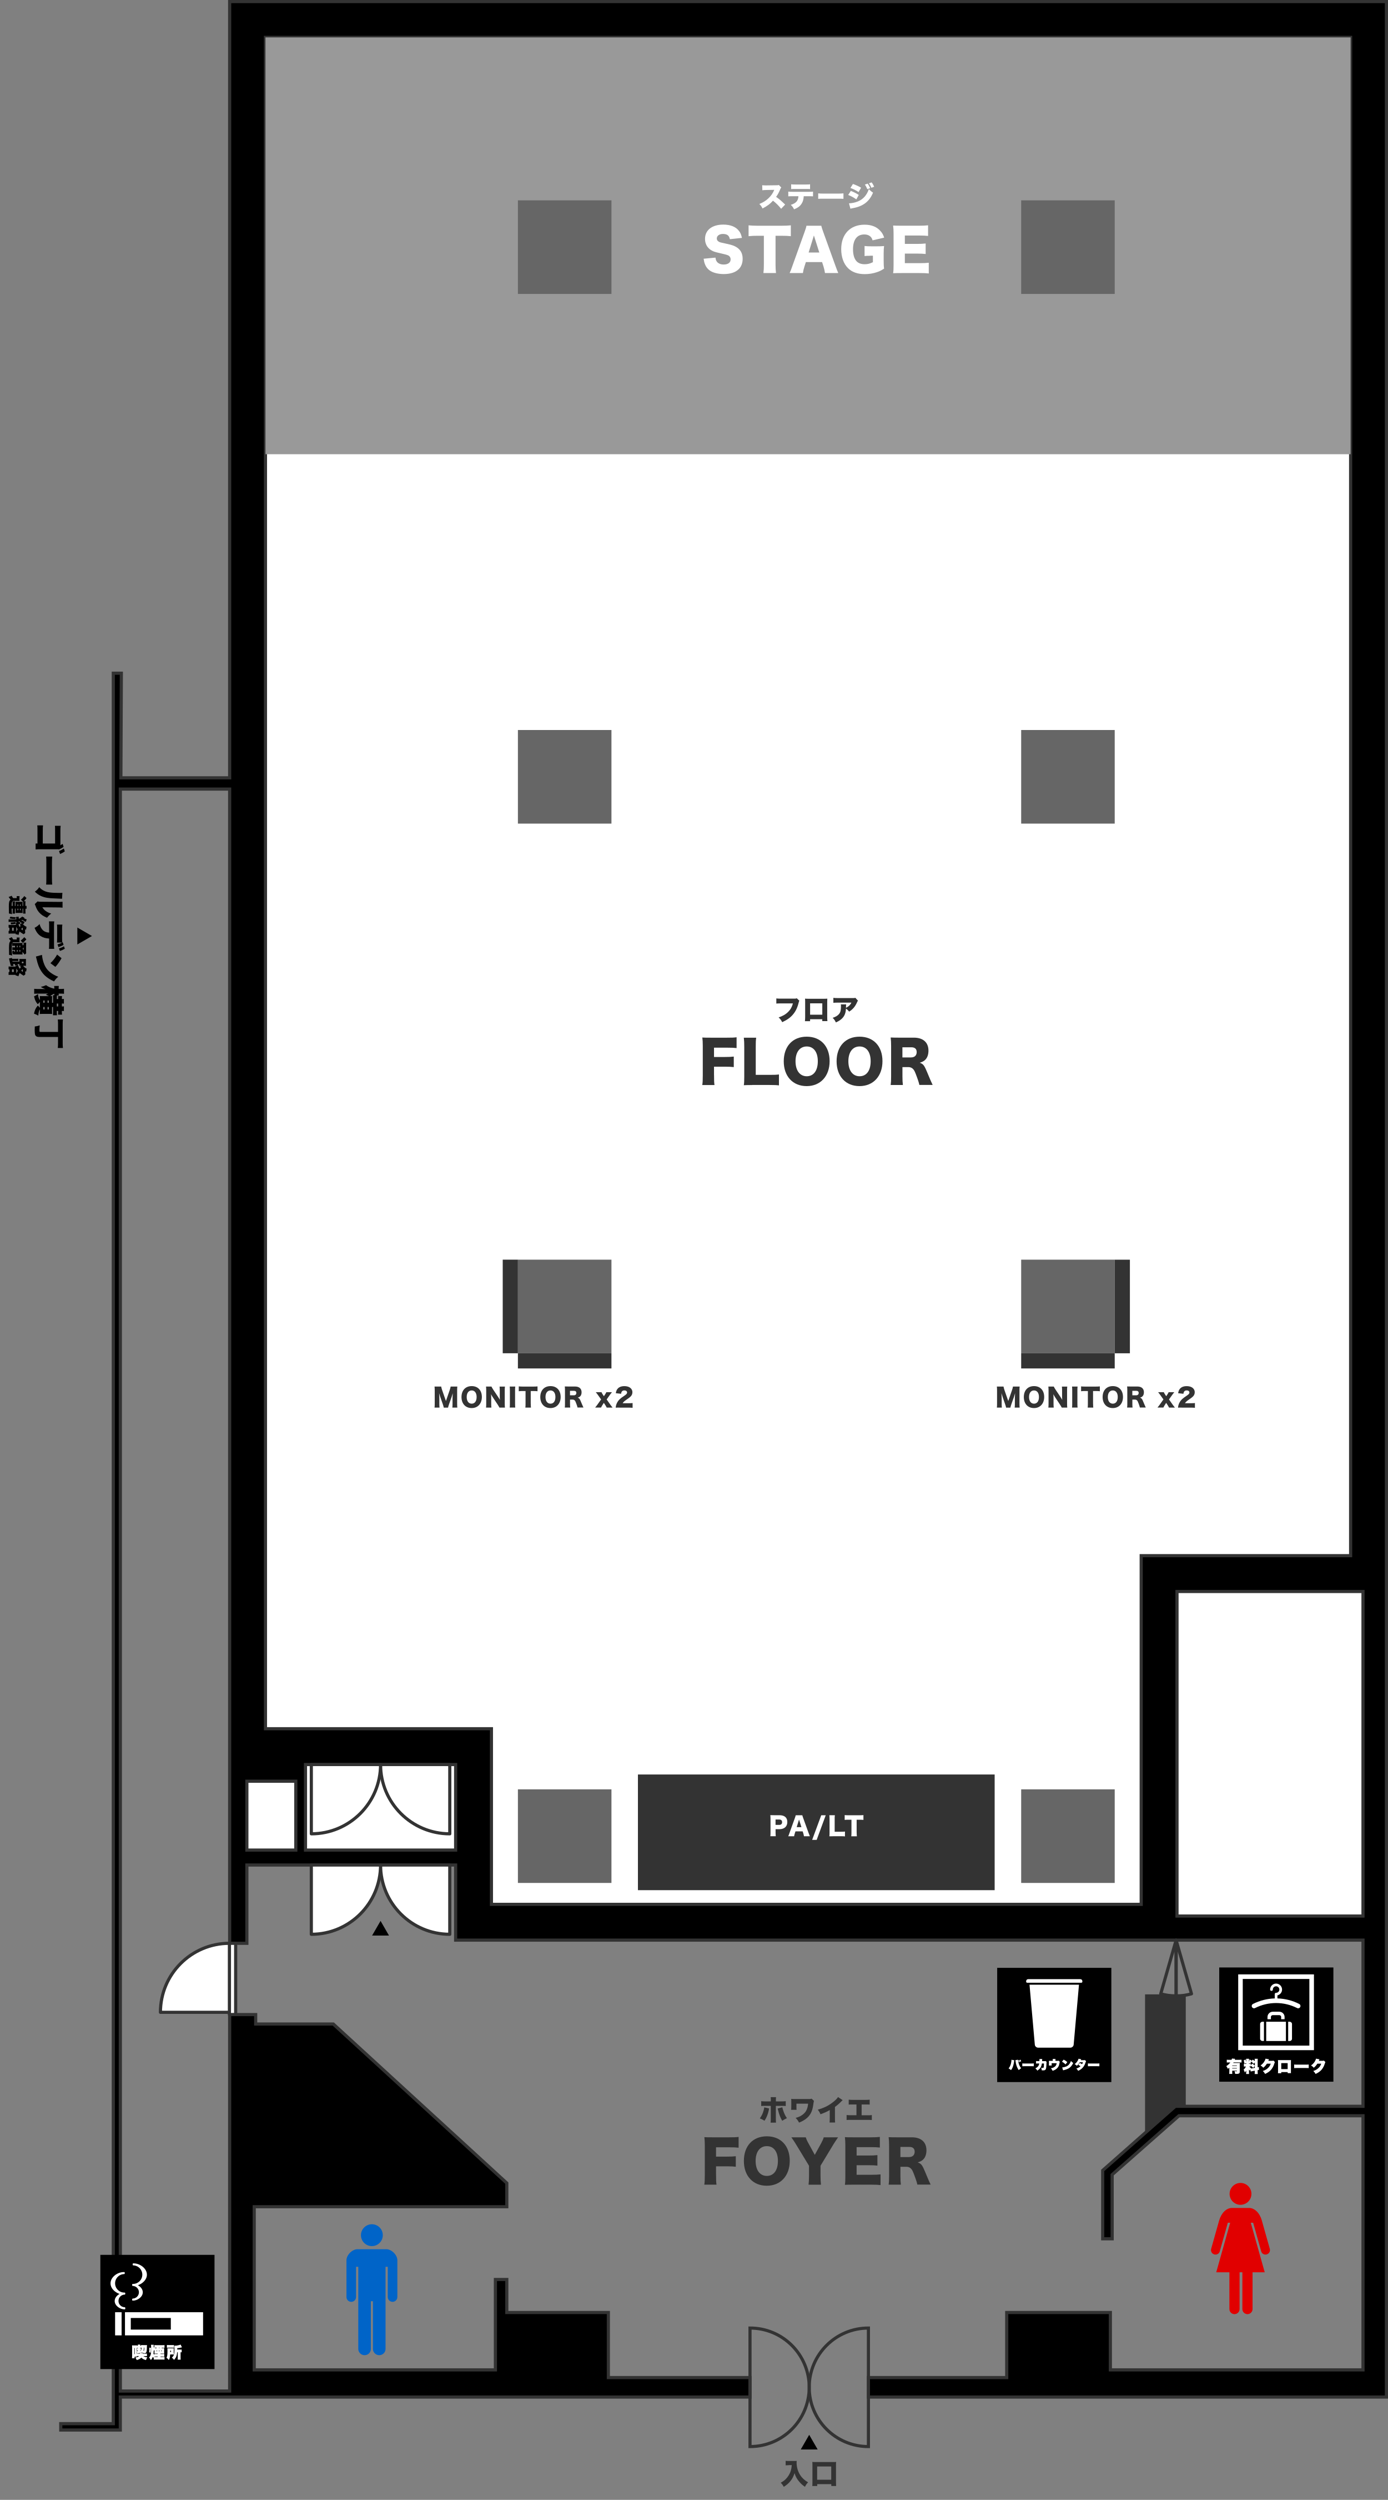 <?xml version="1.0" encoding="UTF-8"?>
<svg xmlns="http://www.w3.org/2000/svg" id="_レイヤー_2" viewBox="0 0 439.68 791.38">
  <rect x="0" y="0" width="439.68" height="791.38" fill="#808080" stroke="none"/>
  <defs>
    <style>
      .cls-1, .cls-2, .cls-3, .cls-4, .cls-5, .cls-6 {
        stroke: #333;
      }

      .cls-1, .cls-3, .cls-5, .cls-6 {
        stroke-miterlimit: 10;
      }

      .cls-1, .cls-4, .cls-7 {
        fill: #fff;
      }

      .cls-2, .cls-3 {
        fill: none;
      }

      .cls-2, .cls-4 {
        stroke-linejoin: round;
      }

      .cls-3 {
        stroke-width: .99px;
      }

      .cls-8 {
        fill: #666;
      }

      .cls-9 {
        fill: #0064c8;
      }

      .cls-6, .cls-10 {
        fill: #333;
      }

      .cls-11 {
        fill: #e10000;
      }

      .cls-12 {
        fill: #999;
      }
    </style>
  </defs>
  <g id="_外構">
    <g>
      <polygon class="cls-6" points="363.22 674.81 363.22 631.86 375.12 631.86 375.12 666.79 372.31 666.79 363.22 674.81"/>
      <polygon class="cls-5" points="431.76 669.79 373.45 669.79 352.3 688.44 352.3 708.73 349.3 708.73 349.3 687.09 349.3 687.09 372.31 666.79 431.76 666.79 431.76 614.19 144.33 614.19 144.33 590.41 78.2 590.41 78.2 615.19 72.75 615.19 72.75 249.8 38.12 249.8 38.12 756.93 72.75 756.93 72.75 637.75 80.99 637.75 80.99 640.74 105.57 640.74 160.54 691.1 160.54 698.58 80.53 698.58 80.53 750.23 156.93 750.23 156.93 721.62 160.54 721.62 160.54 732.07 192.71 732.07 192.71 752.67 237.58 752.67 237.58 758.83 38.11 758.83 38.11 769.27 19.25 769.27 19.25 767.26 35.89 767.26 35.89 213.12 38.44 213.12 38.29 246.24 72.75 246.24 72.75 .5 439.18 .5 439.18 758.83 275.09 758.83 275.09 752.67 318.9 752.67 318.9 732.07 351.73 732.07 351.73 750.23 431.76 750.23 431.76 669.79"/>
    </g>
    <rect class="cls-1" x="372.84" y="503.82" width="58.92" height="102.74"/>
    <rect class="cls-1" x="96.77" y="558.6" width="47.56" height="27.08"/>
    <rect class="cls-1" x="78.2" y="563.88" width="15.5" height="21.8"/>
    <polygon class="cls-1" points="155.67 602.86 155.67 547.26 84.09 547.26 84.09 11.84 427.84 11.84 427.84 492.48 361.5 492.48 361.5 602.86 155.67 602.86"/>
    <rect class="cls-12" x="84.09" y="11.84" width="343.75" height="131.95"/>
  </g>
  <g id="_ドア">
    <g>
      <path class="cls-3" d="M237.58,774.51c10.36,0,18.76-8.4,18.76-18.76s-8.4-18.76-18.76-18.76v37.51Z"/>
      <path class="cls-3" d="M275.09,736.99c-10.36,0-18.76,8.4-18.76,18.76s8.4,18.76,18.76,18.76v-37.51Z"/>
    </g>
    <g>
      <path class="cls-4" d="M120.55,590.41c0,12.11,9.82,21.93,21.93,21.93v-21.93h-21.93Z"/>
      <path class="cls-4" d="M120.55,590.41c0,12.11-9.82,21.93-21.93,21.93v-21.93h21.93Z"/>
    </g>
    <g>
      <path class="cls-4" d="M120.55,558.6c0,12.11,9.82,21.93,21.93,21.93v-21.93h-21.93Z"/>
      <path class="cls-4" d="M120.55,558.6c0,12.11-9.82,21.93-21.93,21.93v-21.93h21.93Z"/>
    </g>
    <g>
      <rect class="cls-4" x="72.67" y="615.19" width="1.98" height="22.55"/>
      <path class="cls-4" d="M72.67,615.19c-12.07,0-21.85,9.78-21.85,21.85h21.85s0-21.85,0-21.85Z"/>
    </g>
    <g>
      <path class="cls-2" d="M372.56,631.86v-17.66l-4.87,16.98c1.55.44,3.18.68,4.87.68"/>
      <path class="cls-2" d="M372.56,631.86v-17.66s4.87,16.98,4.87,16.98c-1.55.44-3.18.68-4.87.68"/>
    </g>
  </g>
  <g id="_柱">
    <rect class="cls-8" x="164.06" y="566.45" width="29.63" height="29.63"/>
    <rect class="cls-8" x="323.48" y="566.45" width="29.63" height="29.63"/>
    <rect class="cls-8" x="164.06" y="398.77" width="29.63" height="29.63"/>
    <rect class="cls-8" x="323.48" y="398.77" width="29.63" height="29.63"/>
    <rect class="cls-8" x="164.06" y="231.1" width="29.63" height="29.63"/>
    <rect class="cls-8" x="323.48" y="231.1" width="29.63" height="29.63"/>
    <rect class="cls-8" x="164.06" y="63.42" width="29.63" height="29.63"/>
    <rect class="cls-8" x="323.48" y="63.42" width="29.63" height="29.63"/>
  </g>
  <g id="_機材">
    <rect class="cls-10" x="202.08" y="561.75" width="113" height="36.62"/>
    <rect class="cls-10" x="323.48" y="428.4" width="29.63" height="4.81"/>
    <rect class="cls-10" x="340.7" y="411.18" width="29.63" height="4.81" transform="translate(769.1 58.08) rotate(90)"/>
    <rect class="cls-10" x="164.06" y="428.4" width="29.63" height="4.81"/>
    <rect class="cls-10" x="146.84" y="411.18" width="29.63" height="4.81" transform="translate(575.24 251.93) rotate(90)"/>
  </g>
  <g id="_キャプション等">
    <g>
      <path d="M18.58,268.85h-5.65c-.88,0-1.08,0-1.65.06v-1.88h.59v-4.03c0-.99-.01-1.32-.06-1.71h1.82c-.06.44-.08.71-.08,1.74v4h3.9v-3.88c0-1.05,0-1.36-.05-1.72h1.82c-.07.42-.09.76-.09,1.75v4.41c.27-.15.44-.26.71-.45l.3.96c-.47.34-.95.61-1.53.83l-.03-.08ZM20.52,269.52c-.44.33-.86.56-1.49.83l-.33-.92c.66-.28,1.1-.52,1.53-.82l.29.91Z"/>
      <path d="M16.55,271.16c-.07.47-.09,1.01-.09,2.05v4.78c0,1,.02,1.38.09,2.05h-1.93c.05-.48.06-.92.06-2.06v-4.76c0-1.12,0-1.45-.06-2.06h1.93Z"/>
      <path d="M19.81,287.35c-.41-.06-.57-.07-1.16-.08l-5.24-.05c.34.54.63.86,1.1,1.2.51.36,1.03.6,1.71.78-.62.5-.88.76-1.32,1.33-1.12-.45-1.89-.97-2.54-1.73-.51-.6-.77-1.09-1.14-2.1-.1-.28-.13-.36-.21-.49l.9-.86c.26.09.43.11.84.11l5.92.05h.36c.32,0,.54-.01.78-.04v1.88ZM19.65,284.52q-.34-.04-2.32-.11c-2.09-.06-3.2-.26-4.29-.74-.74-.33-1.28-.71-2-1.39.67-.51.95-.79,1.4-1.43.51.57.93.88,1.59,1.19.98.47,2.22.63,4.81.63.44,0,.66,0,.92-.04l-.11,1.89Z"/>
      <path d="M15.56,297.11c-1.14-.07-1.84-.27-2.58-.72-.87-.52-1.5-1.34-2.03-2.68.68-.34,1.05-.61,1.58-1.17.52,1.8,1.43,2.61,3.03,2.7v-2.05c0-.92,0-1.14-.05-1.51h1.68c-.06.39-.08.66-.08,1.54v5.57c0,.92,0,1.18.07,1.59h-1.67c.05-.59.05-.66.05-1.56v-1.71ZM19.67,296.89c0,.75.02,1.09.06,1.48.06-.03.07-.04.14-.08l.26.81c-.38.26-.91.5-1.6.73l-.31-.86c.62-.18,1.11-.38,1.48-.58h-1.64c.03-.3.03-.36.05-1.47v-2.66c0-.85,0-1.12-.05-1.56h1.69c-.07.41-.08.65-.08,1.59v2.6ZM18.67,300.26c.63-.2,1.11-.41,1.59-.7l.27.78c-.54.32-.95.51-1.55.7l-.31-.78Z"/>
      <path d="M13.3,302.29c.08,1.02.33,2.07.72,3.01.52,1.26,1.27,2.16,2.47,2.93.64.42,1.19.69,1.96.98-.59.49-.79.72-1.34,1.47-1.97-.91-3.15-1.86-4.05-3.26-.7-1.08-1.07-2.03-1.5-3.89-.09-.39-.1-.45-.18-.72l1.92-.52ZM19.5,303.34c-.74,1.26-1.2,1.91-1.96,2.75l-1.56-1.18c.91-.87,1.57-1.72,2.11-2.72l1.41,1.15Z"/>
      <path d="M12.63,316.12c0-.3,0-.54-.03-.81.23.03.38.04.76.04h2.15c-.33-.17-.55-.27-.98-.44.22-.15.41-.25.72-.38q-.39.02-1.06.02h-2.07c-.49,0-.95.02-1.29.06v-1.58c.34.04.81.06,1.29.06h1.27c.19,0,.31,0,1,.03-.69-.23-1.1-.43-1.45-.7.74-.18,1.15-.31,1.66-.54.62.49,1.56.89,2.6,1.11v-.22c0-.3,0-.44-.05-.64h1.48c-.04.19-.05.33-.05.64v.31h.64c.47,0,.74-.02,1.05-.06v1.59c-.27-.04-.6-.06-1.05-.06h-.64v.08c0,.22,0,.33.04.52h-.59c-.02.25-.03.57-.03.87v.24h.42c0-.44,0-.65-.04-.93h1.27c-.04.3-.05.52-.05.93h.08c.25,0,.38-.01.56-.04v1.51c-.19-.03-.31-.04-.56-.04h-.08v.92h.08c.25,0,.37,0,.56-.04v1.51c-.17-.03-.29-.04-.56-.04h-.08v.23c0,.36.02.68.05.94h-1.26c.02-.24.03-.53.03-.93v-.24h-.42v.31c0,.44.02.79.05,1.05h-1.28c.03-.31.04-.63.04-.99v-1.62h-.33v1.37c0,.36.01.61.03.85-.25-.03-.45-.04-.81-.04h-2.16c-.44,0-.71,0-.94.04.02-.27.03-.51.03-.81v-.68c-.27.46-.44,1.14-.51,1.99-.5-.29-.62-.35-1.35-.62.28-1.25.5-1.71,1.22-2.58l.64.73v-1.86l-.66.74c-.34-.39-.48-.59-.67-.97-.23-.47-.35-.81-.51-1.55.53-.23.79-.38,1.23-.73.11.93.27,1.44.61,1.95v-.5ZM14.13,316.73h-.41v.72h.41v-.72ZM13.72,319.56h.41v-.77h-.41v.77ZM15.46,316.73h-.4v.72h.4v-.72ZM15.06,319.56h.4v-.77h-.4v.77ZM16.81,316.04c0-.36,0-.7-.04-.98h.41c.02-.16.02-.26.02-.4v-.08c-.53.2-.89.42-1.26.77.29,0,.36-.02.57-.04-.02.24-.03.52-.03.85v1.29h.33v-1.41ZM18.42,318.61v-.92h-.42v.92h.42Z"/>
      <path d="M18.38,324.15c0-.63-.02-.99-.07-1.41h1.62c-.05.44-.07.82-.07,1.38v6.24c0,.56.02.93.07,1.41h-1.62c.05-.47.07-.87.07-1.4v-2.1h-5.96c-.61,0-1.02-.17-1.21-.51-.12-.22-.16-.41-.19-.87-.02-.22-.03-.6-.03-.84,0-.29.02-.71.04-1.1.6-.07.93-.14,1.55-.35-.05.55-.09,1.1-.09,1.46,0,.53.04.62.26.62h5.63v-2.53Z"/>
      <path d="M8.06,286.8c.17-.01.23-.02.35-.04v.94c-.12-.02-.19-.02-.35-.03v.81c0,.29.01.52.04.73h-.77c.02-.16.02-.28.02-.6v-.95h-.2v.85c0,.23,0,.35.02.52-.17-.02-.28-.02-.51-.02h-1.25c-.22,0-.32,0-.49.02.01-.17.02-.31.02-.52v-.86h-.21v.98c0,.26.01.47.02.59h-.76c.01-.12.02-.35.02-.59v-.98h-.31c.01.83.02,1.05.1,1.76-.34-.11-.59-.17-.97-.22-.02-.62-.03-1.27-.03-2.23,0-1.37.09-1.74.55-2.18-.26-.31-.36-.44-.54-.72-.02-.02-.04-.05-.07-.1l.97-.39c.05.16.23.47.44.74h1.16v-.25c0-.14,0-.21-.03-.38h.91c-.02.17-.03.26-.03.5v.58c0,.19,0,.31.02.46-.16-.02-.32-.02-.68-.02h-1.4c-.13.11-.18.17-.23.26-.13.23-.18.56-.18,1.12,0,.03,0,.04,0,.21h.32v-.83c0-.22,0-.41-.02-.6h.74c-.01.14-.02.28-.02.59v.84h.21v-.79c0-.19,0-.36-.01-.53.15.01.28.02.49.02h1.29c.19,0,.3,0,.46-.02-.01.16-.02.31-.02.52v.8h.2v-1.08c0-.11,0-.14,0-.25l-.71-.63c.48-.42.7-.65,1.09-1.17l.69.64c-.31.43-.52.68-.85,1h.53c-.03.22-.04.4-.04.73v.77ZM5.79,286.33h-.25v.46h.25v-.46ZM5.54,287.66v.49h.25v-.49h-.25ZM6.56,286.33h-.24v.46h.24v-.46ZM6.32,287.66v.49h.24v-.49h-.24Z"/>
      <path d="M5.02,292.15l.21-.04c-.02-.12-.02-.16-.03-.28h-1.8c-.35,0-.47,0-.67.04v-.85c.2.03.33.04.67.04h1.75c-.01-.19-.01-.25-.02-.32-.01-.26-.02-.33-.04-.47l.85-.07c-.02.1-.02.15-.02.29,0,0,0,.07,0,.22.05.05.08.07.17.13.44-.27.64-.41.95-.68l.74.4c-.1.08-.16.13-.18.15.31.16.62.28.86.33l-.29.79q-.09-.06-.43-.22c-.26-.13-.53-.28-.76-.43-.07.05-.1.07-.19.13.44.27.85.49,1.01.54l-.36.72q-.06-.05-.27-.17s-.02-.02-.11-.07c.22.32.43.53.71.73.22.14.5.29.63.32l-.14.95q-.14-.07-.3-.15v.68c0,.22,0,.35.03.49l-.49.41c-.05-.04-.13-.08-.38-.23-.31-.17-.65-.43-.91-.65-.17.37-.25.64-.33,1.1-.31-.13-.56-.2-.95-.24l.05-.2h-1.65c-.26,0-.44,0-.6.03v-.92h.25v-.97h-.25v-.91c.16.02.32.03.58.03h1.64s-.02-.08-.04-.13c.11-.02.16-.04.23-.06l-.15-.46ZM4.89,290.94c-.87-.02-1.3-.07-1.87-.18l.3-.59c.51.13.89.17,1.67.2l-.1.57ZM4.96,292.47c-.53.08-.96.13-1.47.16l-.11-.58c.59-.01,1.01-.05,1.5-.13l.08.55ZM3.82,293.67v.97h.53v-.97h-.53ZM5.16,295.03c.12-.31.25-.56.43-.86-.19-.28-.31-.49-.43-.81v1.67ZM6.5,292.36c-.28.12-.37.16-.64.24.11.38.19.58.33.83.14-.13.22-.2.37-.32-.13-.13-.17-.2-.32-.38.26-.14.46-.29.66-.5-.26-.17-.64-.46-.97-.71.01.23.01.27.03.44.12-.04.17-.05.34-.11l.19.53ZM7.17,293.67c-.2.14-.31.25-.47.43.16.17.28.26.51.41v-.82l-.04-.03Z"/>
      <path d="M4.16,298.25c-.13.08-.17.11-.25.24.16.02.37.03.64.03h1.86c.32,0,.47,0,.71-.03-.02.19-.02.37-.02.69v.17c.11-.18.13-.21.2-.35l.19.34v-.28c0-.29,0-.45-.03-.64h.85c-.02.21-.04.43-.04.8v1.79c0,.43.01.64.04.76l-.48.44q-.05-.08-.23-.28c-.17-.19-.36-.42-.49-.61v.28c0,.27,0,.41.02.57-.15-.02-.32-.02-.64-.02h-1.97c-.31,0-.43-.05-.52-.22-.06-.11-.09-.33-.09-.67v-.2c.26-.04.4-.07.62-.14-.01.1-.02.19-.02.26,0,.1.01.11.13.11h.12v-.54h-.17c-.35,0-.47,0-.67.03v-.91c.18.02.35.04.67.04h.17v-.5h-.2c-.34,0-.55,0-.67.04v-.89c-.08.17-.11.27-.13.56-.01.16-.04,1.04-.04,1.3,0,.59.05,1.33.14,2.08-.35-.11-.59-.17-.98-.22-.02-.65-.03-1.12-.03-2.13,0-.61.03-1.16.08-1.46.07-.35.19-.59.47-.85-.24-.25-.35-.39-.58-.74l.93-.43c.1.23.24.47.44.73h1.12v-.25c0-.12,0-.2-.03-.36h.92c-.02.17-.03.27-.03.49v.56c0,.18,0,.32.03.46-.17-.02-.33-.02-.68-.02h-1.35ZM5.35,299.39v.5h.25v-.5h-.25ZM5.6,301.27v-.54h-.25v.54h.25ZM6.42,299.39h-.25v.5h.25v-.5ZM6.18,300.73v.54h.25v-.54h-.25ZM8.35,297.36c-.41.5-.71.8-1.1,1.12l-.7-.7c.49-.38.76-.64,1.15-1.1l.65.68ZM7.49,299.91c-.13.17-.19.25-.33.43.11.16.19.26.33.41v-.84Z"/>
      <path d="M6.15,304.43v-.34c0-.19,0-.31-.02-.53.21.02.35.02.62.02h.86c.25,0,.43,0,.62-.02-.02.21-.02.34-.02.61v.96c0,.29,0,.44.02.62-.19-.02-.33-.02-.62-.02h-.29c.31.42.75.79,1.12.9l-.16.98c-.17-.1-.19-.11-.28-.16v.52c0,.23,0,.34.03.49l-.53.41q-.14-.08-.35-.2c-.31-.18-.63-.41-.91-.67-.19.37-.27.59-.41,1.06-.34-.15-.57-.22-.91-.29l.06-.16h-1.57c-.28,0-.47,0-.68.03v-.92h.25v-.85h-.25v-.91c.16.02.32.03.58.03h1.62l-.07-.19c.23-.03.36-.07.62-.18h-.73c.02-.13.02-.22.02-.41h-.65c.04.16.07.28.16.58h-.83c-.19-.61-.35-1.25-.53-2.08-.03-.14-.04-.18-.07-.28l.93-.19c0,.11,0,.16.02.29h1.41c.29,0,.42,0,.59-.04v.76c-.16-.02-.27-.03-.55-.03h-1.33c.01.08.02.1.04.19h2.18ZM3.8,306.87v.85h.56v-.85h-.56ZM5.18,308.15c.14-.29.29-.56.46-.82-.2-.28-.32-.47-.46-.76v1.58ZM5.69,305.51c.19.53.29.76.53,1.14.14-.14.23-.22.41-.35-.1-.13-.14-.19-.25-.34.18-.09.25-.13.4-.23h-.03c-.31,0-.48,0-.61.02.01-.16.02-.26.02-.46v-.07h-.58c0,.19,0,.26.02.35l.1-.07ZM7.23,306.92s-.05-.04-.08-.07c-.17.13-.29.25-.44.42.18.18.28.26.52.41v-.76ZM6.92,304.43v.5h.52v-.5h-.52Z"/>
    </g>
    <polygon points="120.55 608.1 117.87 612.74 123.22 612.74 120.55 608.1"/>
    <polygon points="29.13 296.31 24.5 293.63 24.5 298.99 29.13 296.31"/>
    <polygon points="256.33 770.79 253.66 775.43 259.01 775.43 256.33 770.79"/>
    <g>
      <path class="cls-7" d="M244.02,581.3c.05-.35.06-.71.06-1.18v-4.33c0-.43-.02-.79-.06-1.17.38.02.66.02,1.17.02h1.75c1.58,0,2.46.76,2.46,2.15s-.91,2.27-2.46,2.27h-1.26v1.02c0,.47.02.86.06,1.21h-1.72ZM246.86,577.71c.56,0,.89-.31.89-.86s-.31-.84-.89-.84h-1.19v1.7h1.19Z"/>
      <path class="cls-7" d="M254.67,581.3c-.06-.38-.11-.59-.19-.86l-.22-.68h-2.28l-.22.68c-.1.32-.16.57-.2.86h-1.87c.12-.24.19-.43.38-.98l1.73-4.81c.14-.39.22-.63.26-.86h2.09c.06.23.11.44.27.86l1.74,4.81c.15.42.28.75.38.98h-1.87ZM253.11,576.02l-.74,2.4h1.5l-.76-2.4Z"/>
      <path class="cls-7" d="M261.57,574.65l-2.87,7.8h-1.43l2.88-7.8h1.42Z"/>
      <path class="cls-7" d="M263.9,581.3c-.55,0-.88,0-1.18.02.05-.28.06-.63.06-1.17v-4.22c0-.56-.02-.9-.06-1.29h1.74c-.06.42-.06.64-.06,1.26v3.97h1.93c.68,0,.95,0,1.33-.06v1.54c-.29-.04-.69-.06-1.33-.06h-2.43Z"/>
      <path class="cls-7" d="M271.37,580.1c0,.48.02.83.06,1.21h-1.77c.05-.38.06-.7.06-1.21v-4.03h-.94c-.5,0-.64,0-1.21.06v-1.53c.26.03.7.06,1.19.06h3.5c.56,0,.88-.02,1.25-.06v1.53c-.36-.04-.67-.06-1.25-.06h-.9v4.03Z"/>
    </g>
    <g>
      <path class="cls-10" d="M140.57,445.6c-.04-.28-.13-.58-.34-1.18l-.74-2.13s-.25-.78-.27-.85q-.09-.29-.13-.4c.05.5.08,1.16.08,1.58v1.74c0,.55.02.9.06,1.24h-1.58c.05-.36.06-.7.06-1.24v-4.17c0-.48-.02-.9-.06-1.25h2.11c.06.34.12.6.3,1.13l1.2,3.45,1.19-3.45c.18-.54.25-.79.3-1.13h2.12c-.05.38-.06.71-.06,1.25v4.17c0,.61.02.92.06,1.24h-1.58c.05-.37.06-.67.06-1.24v-1.74c0-.19.02-.79.04-1.04q.02-.42.03-.54c-.18.62-.26.91-.36,1.2l-.78,2.19c-.2.57-.3.92-.34,1.18h-1.39Z"/>
      <path class="cls-10" d="M152.64,442.24c0,2.11-1.29,3.51-3.23,3.51s-3.22-1.37-3.22-3.49,1.26-3.46,3.23-3.46,3.22,1.34,3.22,3.44ZM150.98,442.25c0-1.29-.59-2.08-1.56-2.08s-1.58.79-1.58,2.08.6,2.11,1.58,2.11,1.56-.8,1.56-2.11Z"/>
      <path class="cls-10" d="M157.78,442.21c.23.34.38.6.58.95-.03-.37-.05-.74-.05-1.18v-1.82c0-.53-.02-.85-.06-1.21h1.7c-.05.36-.06.7-.06,1.21v4.25c0,.49.02.86.06,1.19h-1.75c-.14-.3-.33-.6-.6-1.02l-1.48-2.23c-.22-.32-.35-.56-.58-.98.04.36.06.8.06,1.19v1.79c0,.55.02.9.06,1.25h-1.7c.05-.31.06-.66.06-1.26v-4.21c0-.46-.02-.82-.06-1.19h1.73c.08.22.26.54.57,1l1.52,2.27Z"/>
      <path class="cls-10" d="M163.22,438.94c-.05.33-.06.6-.06,1.18v4.29c0,.55.02.85.06,1.18h-1.76c.05-.31.06-.65.06-1.18v-4.29c0-.6-.02-.83-.06-1.18h1.76Z"/>
      <path class="cls-10" d="M168.13,444.39c0,.48.02.83.06,1.21h-1.77c.05-.38.06-.7.06-1.21v-4.03h-.94c-.5,0-.64,0-1.21.06v-1.53c.26.03.7.06,1.19.06h3.5c.56,0,.88-.02,1.25-.06v1.53c-.36-.04-.67-.06-1.25-.06h-.9v4.03Z"/>
      <path class="cls-10" d="M177.6,442.24c0,2.11-1.29,3.51-3.23,3.51s-3.22-1.37-3.22-3.49,1.26-3.46,3.23-3.46,3.22,1.34,3.22,3.44ZM175.94,442.25c0-1.29-.59-2.08-1.56-2.08s-1.58.79-1.58,2.08.6,2.11,1.58,2.11,1.56-.8,1.56-2.11Z"/>
      <path class="cls-10" d="M182.95,445.6c-.05-.26-.14-.58-.39-1.25-.26-.7-.35-.88-.55-1.06-.17-.15-.37-.22-.62-.22h-.82v1.31c0,.54.02.84.06,1.21h-1.72c.05-.37.06-.61.06-1.2v-4.3c0-.5-.02-.79-.06-1.18.35.02.65.02,1.19.02h2.08c1.3,0,2.05.67,2.05,1.82,0,.57-.16,1.01-.47,1.31-.2.18-.37.27-.76.4.41.13.59.31.85.88.12.26.23.53.59,1.39.09.22.18.42.38.85h-1.87ZM181.81,441.71c.47,0,.76-.29.76-.74s-.26-.68-.75-.68h-1.26v1.42h1.25Z"/>
      <path class="cls-10" d="M192.18,445.6c-.1-.24-.26-.5-.4-.73l-.5-.77-.5.79c-.13.19-.26.45-.38.7h-1.87c.21-.24.44-.54.59-.75l1.29-1.82-1.14-1.6c-.04-.06-.22-.3-.54-.7h1.81c.13.31.19.43.36.68l.4.6.39-.6c.18-.26.29-.47.37-.68h1.79c-.16.19-.41.52-.54.7l-1.14,1.6,1.28,1.81c.16.22.33.44.59.77h-1.86Z"/>
      <path class="cls-10" d="M196.24,445.6c-.72,0-.9,0-1.2.03.03-.39.07-.63.17-.94.21-.66.59-1.27,1.15-1.79.3-.28.61-.51,1.42-1.06.69-.46.86-.67.86-1.04s-.34-.64-.86-.64c-.38,0-.66.13-.83.4-.11.18-.16.33-.2.67l-1.68-.18c.12-.7.26-1.05.58-1.42.46-.54,1.18-.82,2.12-.82,1.08,0,1.9.36,2.3,1.01.18.28.26.59.26.94,0,.58-.24,1.08-.74,1.49-.26.23-.34.29-1.16.86-.7.48-.99.76-1.18,1.11h1.86c.6,0,.97-.02,1.28-.06v1.51c-.46-.04-.8-.06-1.37-.06h-2.81Z"/>
    </g>
    <g>
      <path class="cls-10" d="M318.7,445.6c-.04-.28-.13-.58-.34-1.18l-.74-2.13s-.25-.78-.27-.85q-.09-.29-.13-.4c.05.5.08,1.16.08,1.58v1.74c0,.55.02.9.06,1.24h-1.58c.05-.36.06-.7.06-1.24v-4.17c0-.48-.02-.9-.06-1.25h2.11c.06.34.12.6.3,1.13l1.2,3.45,1.19-3.45c.18-.54.25-.79.3-1.13h2.12c-.05.38-.06.71-.06,1.25v4.17c0,.61.02.92.06,1.24h-1.58c.05-.37.06-.67.06-1.24v-1.74c0-.19.02-.79.04-1.04q.02-.42.03-.54c-.18.62-.26.91-.36,1.2l-.78,2.19c-.2.57-.3.92-.34,1.18h-1.39Z"/>
      <path class="cls-10" d="M330.77,442.24c0,2.11-1.29,3.51-3.23,3.51s-3.22-1.37-3.22-3.49,1.26-3.46,3.23-3.46,3.22,1.34,3.22,3.44ZM329.11,442.25c0-1.29-.59-2.08-1.56-2.08s-1.58.79-1.58,2.08.6,2.11,1.58,2.11,1.56-.8,1.56-2.11Z"/>
      <path class="cls-10" d="M335.91,442.21c.23.34.38.6.58.95-.03-.37-.05-.74-.05-1.18v-1.82c0-.53-.02-.85-.06-1.21h1.7c-.05.36-.06.7-.06,1.21v4.25c0,.49.02.86.06,1.19h-1.75c-.14-.3-.33-.6-.6-1.02l-1.48-2.23c-.22-.32-.35-.56-.58-.98.04.36.06.8.06,1.19v1.79c0,.55.02.9.06,1.25h-1.7c.05-.31.06-.66.06-1.26v-4.21c0-.46-.02-.82-.06-1.19h1.73c.08.22.26.54.57,1l1.52,2.27Z"/>
      <path class="cls-10" d="M341.35,438.94c-.05.33-.06.6-.06,1.18v4.29c0,.55.02.85.06,1.18h-1.76c.05-.31.06-.65.06-1.18v-4.29c0-.6-.02-.83-.06-1.18h1.76Z"/>
      <path class="cls-10" d="M346.26,444.39c0,.48.02.83.06,1.21h-1.77c.05-.38.06-.7.06-1.21v-4.03h-.94c-.5,0-.64,0-1.21.06v-1.53c.26.03.7.06,1.19.06h3.5c.56,0,.88-.02,1.25-.06v1.53c-.36-.04-.67-.06-1.25-.06h-.9v4.03Z"/>
      <path class="cls-10" d="M355.73,442.24c0,2.11-1.29,3.51-3.23,3.51s-3.22-1.37-3.22-3.49,1.26-3.46,3.23-3.46,3.22,1.34,3.22,3.44ZM354.07,442.25c0-1.29-.59-2.08-1.56-2.08s-1.58.79-1.58,2.08.6,2.11,1.58,2.11,1.56-.8,1.56-2.11Z"/>
      <path class="cls-10" d="M361.08,445.6c-.05-.26-.14-.58-.39-1.25-.26-.7-.35-.88-.55-1.06-.17-.15-.37-.22-.62-.22h-.82v1.31c0,.54.02.84.06,1.21h-1.72c.05-.37.06-.61.06-1.2v-4.3c0-.5-.02-.79-.06-1.18.35.02.65.02,1.19.02h2.08c1.3,0,2.05.67,2.05,1.82,0,.57-.16,1.01-.47,1.31-.2.18-.37.27-.76.4.41.13.59.31.85.88.12.26.23.53.59,1.39.09.22.18.42.38.85h-1.87ZM359.94,441.71c.47,0,.76-.29.76-.74s-.26-.68-.75-.68h-1.26v1.42h1.25Z"/>
      <path class="cls-10" d="M370.31,445.6c-.1-.24-.26-.5-.4-.73l-.5-.77-.5.79c-.13.19-.26.45-.38.7h-1.87c.21-.24.44-.54.59-.75l1.29-1.82-1.14-1.6c-.04-.06-.22-.3-.54-.7h1.81c.13.31.19.43.36.68l.4.6.39-.6c.18-.26.29-.47.37-.68h1.79c-.16.19-.41.52-.54.7l-1.14,1.6,1.28,1.81c.16.22.33.44.59.77h-1.86Z"/>
      <path class="cls-10" d="M374.37,445.6c-.72,0-.9,0-1.2.03.03-.39.07-.63.17-.94.21-.66.59-1.27,1.15-1.79.3-.28.61-.51,1.42-1.06.69-.46.86-.67.86-1.04s-.34-.64-.86-.64c-.38,0-.66.13-.83.4-.11.18-.16.33-.2.67l-1.68-.18c.12-.7.26-1.05.58-1.42.46-.54,1.18-.82,2.12-.82,1.08,0,1.9.36,2.3,1.01.18.28.26.59.26.94,0,.58-.24,1.08-.74,1.49-.26.23-.34.29-1.16.86-.7.48-.99.76-1.18,1.11h1.86c.6,0,.97-.02,1.28-.06v1.51c-.46-.04-.8-.06-1.37-.06h-2.81Z"/>
    </g>
    <g>
      <path class="cls-7" d="M226.65,81.56c.07.65.2.97.47,1.33.43.54,1.19.85,2.11.85,1.39,0,2.21-.61,2.21-1.62,0-.56-.29-1.04-.76-1.26-.38-.18-.83-.31-2.7-.74-1.66-.36-2.23-.58-2.9-1.04-1.13-.79-1.75-2-1.75-3.46,0-2.77,2.23-4.52,5.78-4.52,2.29,0,4.03.7,5.01,2.05.45.59.67,1.13.9,2.16l-3.82.41c-.22-1.17-.86-1.66-2.23-1.66-1.1,0-1.91.59-1.91,1.42,0,.5.27.88.85,1.15q.36.16,2.48.59c1.37.29,2.23.59,2.92,1.03,1.3.81,1.94,2.02,1.94,3.67,0,1.35-.43,2.5-1.26,3.31-1.04,1.01-2.63,1.53-4.74,1.53-1.53,0-3.04-.32-4.02-.88-.9-.5-1.57-1.28-1.94-2.3-.18-.43-.27-.85-.4-1.67l3.75-.36Z"/>
      <path class="cls-7" d="M245.67,83.72c0,1.08.04,1.87.14,2.72h-3.98c.11-.85.14-1.58.14-2.72v-9.08h-2.12c-1.13,0-1.44.02-2.72.13v-3.44c.59.07,1.58.13,2.68.13h7.89c1.26,0,1.98-.04,2.81-.13v3.44c-.81-.09-1.51-.13-2.81-.13h-2.03v9.08Z"/>
      <path class="cls-7" d="M261.33,86.44c-.14-.86-.25-1.33-.43-1.95l-.49-1.53h-5.13l-.49,1.53c-.23.72-.36,1.28-.45,1.95h-4.21c.27-.54.43-.97.86-2.2l3.89-10.84c.32-.88.49-1.42.58-1.94h4.7c.13.52.25.99.61,1.94l3.91,10.84c.34.95.63,1.69.86,2.2h-4.21ZM257.82,74.54l-1.67,5.4h3.38l-1.71-5.4Z"/>
      <path class="cls-7" d="M275.65,80.97c-.92,0-1.22.02-1.78.09v-3.19c.67.09,1.1.11,2.36.11h1.44c.92,0,1.58-.02,2.38-.09-.09.68-.13,1.28-.13,2.45v2.02c0,1.28.02,1.85.13,2.68-.99.63-1.48.86-2.29,1.13-1.17.4-2.48.61-3.82.61-2.29,0-4.07-.63-5.35-1.93-1.37-1.37-2.12-3.51-2.12-5.98,0-4.74,2.86-7.74,7.4-7.74,2.25,0,3.96.7,5.15,2.14.49.56.77,1.1,1.06,1.96l-3.67.85c-.2-.65-.41-.99-.81-1.3-.47-.38-1.06-.56-1.82-.56-2.3,0-3.57,1.67-3.57,4.7,0,1.67.38,2.97,1.1,3.76.58.63,1.46.97,2.59.97.95,0,1.73-.2,2.61-.65v-2.05h-.86Z"/>
      <path class="cls-7" d="M294.21,86.57c-.77-.09-1.42-.13-2.97-.13h-5.67c-1.37,0-1.87.02-2.65.05.11-.72.14-1.39.14-2.63v-9.83c0-1.12-.04-1.75-.14-2.63.74.04,1.24.05,2.65.05h5.74c1.22,0,1.84-.04,2.68-.13v3.37c-.83-.09-1.48-.13-2.68-.13h-4.68v2.65h3.89c1.19,0,1.62-.02,2.7-.13v3.33c-.85-.09-1.46-.13-2.7-.13h-3.89v3.03h4.65c1.37,0,2.16-.04,2.93-.13v3.37Z"/>
    </g>
    <g>
      <path class="cls-10" d="M226.19,340.36c0,1.69.02,2.34.14,3.13h-3.87c.13-.79.16-1.51.16-3.08v-9.33c0-1.19-.04-1.78-.14-2.63.74.04,1.24.05,2.63.05h5.2c1.58,0,2.18-.02,3.02-.13v3.42c-.79-.09-1.49-.13-3.01-.13h-4.14v2.95h3.38c1.4,0,2.09-.04,2.88-.13v3.33c-.79-.09-1.51-.13-2.88-.13h-3.38v2.65Z"/>
      <path class="cls-10" d="M238.29,343.49c-1.24,0-1.98.02-2.67.05.11-.63.14-1.42.14-2.63v-9.51c0-1.26-.04-2.03-.14-2.9h3.92c-.13.94-.14,1.44-.14,2.84v8.93h4.36c1.53,0,2.14-.02,2.99-.13v3.46c-.67-.09-1.55-.13-2.99-.13h-5.47Z"/>
      <path class="cls-10" d="M262.8,335.93c0,4.75-2.9,7.9-7.27,7.9s-7.26-3.08-7.26-7.85,2.84-7.8,7.27-7.8,7.26,3.02,7.26,7.74ZM259.06,335.96c0-2.92-1.33-4.68-3.51-4.68s-3.55,1.78-3.55,4.68,1.35,4.75,3.55,4.75,3.51-1.8,3.51-4.75Z"/>
      <path class="cls-10" d="M279.54,335.93c0,4.75-2.9,7.9-7.27,7.9s-7.26-3.08-7.26-7.85,2.84-7.8,7.27-7.8,7.26,3.02,7.26,7.74ZM275.8,335.96c0-2.92-1.33-4.68-3.51-4.68s-3.55,1.78-3.55,4.68,1.35,4.75,3.55,4.75,3.51-1.8,3.51-4.75Z"/>
      <path class="cls-10" d="M291.23,343.49c-.11-.58-.32-1.31-.88-2.81-.58-1.57-.79-1.98-1.24-2.38-.38-.34-.83-.49-1.4-.49h-1.84v2.95c0,1.22.04,1.89.14,2.72h-3.87c.11-.83.14-1.37.14-2.7v-9.69c0-1.12-.04-1.78-.14-2.65.79.04,1.46.05,2.68.05h4.68c2.92,0,4.61,1.51,4.61,4.1,0,1.28-.36,2.29-1.06,2.95-.45.41-.83.61-1.71.9.92.29,1.33.7,1.91,1.98.27.58.52,1.19,1.33,3.13.2.5.42.95.86,1.91h-4.21ZM288.67,334.74c1.06,0,1.71-.65,1.71-1.67s-.58-1.53-1.69-1.53h-2.83v3.21h2.81Z"/>
    </g>
    <g>
      <path class="cls-10" d="M226.83,688.47c0,1.69.02,2.34.14,3.13h-3.87c.13-.79.16-1.51.16-3.08v-9.33c0-1.19-.04-1.78-.14-2.63.74.04,1.24.05,2.63.05h5.2c1.58,0,2.18-.02,3.02-.13v3.42c-.79-.09-1.49-.13-3.01-.13h-4.14v2.95h3.38c1.4,0,2.09-.04,2.88-.13v3.33c-.79-.09-1.51-.13-2.88-.13h-3.38v2.65Z"/>
      <path class="cls-10" d="M250.17,684.04c0,4.75-2.9,7.9-7.27,7.9s-7.26-3.08-7.26-7.85,2.84-7.8,7.27-7.8,7.26,3.02,7.26,7.74ZM246.42,684.08c0-2.92-1.33-4.68-3.51-4.68s-3.55,1.78-3.55,4.68,1.35,4.75,3.55,4.75,3.51-1.8,3.51-4.75Z"/>
      <path class="cls-10" d="M259.92,688.94c0,.94.04,1.73.14,2.67h-3.93c.09-.83.14-1.66.14-2.67v-3.33l-4.14-6.81c-.32-.56-.72-1.15-1.44-2.18h4.56c.2.63.4,1.1.85,1.89l2,3.65,2-3.64c.45-.83.7-1.39.83-1.91h4.55c-.52.76-1.21,1.78-1.44,2.18l-4.12,6.81v3.33Z"/>
      <path class="cls-10" d="M278.93,691.73c-.77-.09-1.42-.13-2.97-.13h-5.67c-1.37,0-1.87.02-2.65.05.11-.72.14-1.39.14-2.63v-9.83c0-1.12-.04-1.75-.14-2.63.74.04,1.24.05,2.65.05h5.74c1.22,0,1.84-.04,2.68-.13v3.37c-.83-.09-1.48-.13-2.68-.13h-4.68v2.65h3.89c1.19,0,1.62-.02,2.7-.13v3.33c-.85-.09-1.46-.13-2.7-.13h-3.89v3.03h4.65c1.37,0,2.16-.04,2.93-.13v3.37Z"/>
      <path class="cls-10" d="M290.59,691.61c-.11-.58-.32-1.31-.88-2.81-.58-1.57-.79-1.98-1.24-2.38-.38-.34-.83-.49-1.4-.49h-1.84v2.95c0,1.22.04,1.89.14,2.72h-3.87c.11-.83.14-1.37.14-2.7v-9.69c0-1.12-.04-1.78-.14-2.65.79.04,1.46.05,2.68.05h4.68c2.92,0,4.61,1.51,4.61,4.1,0,1.28-.36,2.29-1.06,2.95-.45.41-.83.61-1.71.9.92.29,1.33.7,1.91,1.98.27.58.52,1.19,1.33,3.13.2.5.42.95.86,1.91h-4.21ZM288.03,682.85c1.06,0,1.71-.65,1.71-1.67s-.58-1.53-1.69-1.53h-2.83v3.21h2.81Z"/>
    </g>
    <g>
      <path class="cls-10" d="M243.63,667.48c-.03.11-.07.34-.14.71-.09.45-.32,1.21-.54,1.72-.23.54-.41.88-.77,1.45-.63-.39-.92-.53-1.49-.74.59-.82.93-1.52,1.21-2.53.11-.39.16-.64.19-.97l1.55.36ZM244.18,664.89c0-.45,0-.62-.05-1h1.7c-.03.27-.05.61-.05,1.02v.33h1.71c.72,0,1.01-.02,1.41-.07v1.53c-.36-.04-.68-.04-1.39-.04h-1.74v3.97c0,.74,0,1,.05,1.33h-1.72c.05-.41.06-.62.06-1.35v-3.95h-1.67c-.84,0-.98,0-1.36.04v-1.53c.41.05.69.07,1.37.07h1.67v-.35ZM247.82,667.11c.07.35.18.73.33,1.17.3.87.59,1.48,1.12,2.27-.83.41-.85.42-1.49.83-.65-1.17-.94-1.92-1.33-3.45-.07-.27-.08-.31-.13-.44l1.49-.38Z"/>
      <path class="cls-10" d="M250.61,667.93c.04-.41.05-.54.05-1.18v-1.39c0-.51,0-.66-.03-.92.42.05.57.05,1.03.05h4.65c.41,0,.54-.02.77-.12l.79.73c-.1.16-.12.22-.14.46-.23,1.88-.53,2.89-1.15,3.85-.5.77-1.22,1.41-2.2,1.95-.4.22-.67.35-1.27.59-.29-.58-.55-.95-1.07-1.49.84-.23,1.29-.42,1.83-.76,1.34-.85,1.94-1.88,2.12-3.74h-3.7v.79c0,.67,0,.86.04,1.15h-1.72Z"/>
      <path class="cls-10" d="M266.92,664.85c-.2.17-.21.18-.35.33-.71.73-1.35,1.29-2.08,1.81v3.47c0,.74,0,.97.05,1.46h-1.75c.04-.48.05-.67.05-1.45v-2.49c-.94.55-1.66.87-2.94,1.33-.24-.6-.42-.9-.86-1.45,1.95-.55,3.33-1.22,4.78-2.34.77-.59,1.38-1.2,1.64-1.65l1.46.97Z"/>
      <path class="cls-10" d="M272.93,669.63h1.75c.8,0,1.08,0,1.49-.07v1.58c-.33-.04-.78-.05-1.46-.05h-5.08c-.81,0-1.05,0-1.45.04v-1.58c.43.05.76.07,1.48.07h1.64v-3.41h-.99c-.85,0-1.06,0-1.46.04v-1.56c.48.06.76.07,1.49.07h3.66c.76,0,1.07-.02,1.49-.07v1.56c-.41-.04-.61-.04-1.46-.04h-1.09v3.41Z"/>
    </g>
    <g>
      <path class="cls-10" d="M249.91,780.4c-.32,0-.64.02-1.04.05v-1.43c.32.04.52.05,1.02.05h1.67c.32,0,.56,0,.8-.04,0,.25-.02.41-.02.58,0,1.4.41,2.8,1.15,3.94.59.92,1.44,1.69,2.49,2.28-.46.46-.68.78-.99,1.42-.77-.52-1.26-.96-1.84-1.65-.75-.89-1.13-1.6-1.46-2.67-.36,1.1-.7,1.75-1.31,2.52-.55.68-1.15,1.21-2.11,1.81-.28-.55-.53-.88-.96-1.3.7-.39,1.08-.66,1.53-1.09.77-.75,1.36-1.7,1.67-2.73.16-.56.23-1,.3-1.76h-.9Z"/>
      <path class="cls-10" d="M257.31,786.99c.04-.32.05-.67.05-1.24v-5.35c0-.41,0-.67-.04-1.03.31.04.6.04,1.04.04h5.46c.42,0,.72,0,1.04-.04-.04.34-.04.58-.04,1.03v5.35c0,.5.02.94.05,1.24h-1.54v-.58h-4.46v.58h-1.54ZM258.85,785.01h4.46v-4.2h-4.46v4.2Z"/>
    </g>
    <g>
      <path class="cls-10" d="M253.21,316.81c-.1.15-.12.2-.19.5-.41,1.67-.95,2.8-1.81,3.83-.84,1-1.85,1.72-3.43,2.45-.35-.68-.54-.93-1.13-1.51,1.3-.42,2.24-.97,3.03-1.76.76-.76,1.21-1.58,1.49-2.67h-3.74c-.87,0-1.04,0-1.51.05v-1.63c.39.06.66.07,1.54.07h4.28c.3,0,.46-.03.66-.12l.81.78Z"/>
      <path class="cls-10" d="M256.62,322.66v.62h-1.64c.05-.5.07-.8.07-1.47v-4.63c0-.39,0-.67-.04-1.04.32.03.5.04,1.09.04h4.85c.56,0,.69,0,1.12-.04-.02.32-.03.64-.03,1.06v4.56c0,.69.02,1.12.06,1.49h-1.63v-.6h-3.86ZM260.48,317.63h-3.86v3.59h3.86v-3.59Z"/>
      <path class="cls-10" d="M271.78,316.8c-.13.14-.16.19-.28.47-.58,1.35-1.35,2.26-2.51,2.98-.32-.41-.61-.69-1.01-.98-.05.94-.21,1.59-.52,2.19-.31.58-.78,1.09-1.4,1.52-.37.25-.67.41-1.27.69-.36-.71-.5-.93-1.03-1.46.99-.31,1.64-.71,2.06-1.25.43-.56.58-1.2.58-2.39,0-.29,0-.42-.05-.62h1.69c-.03.18-.04.26-.05.77,0,0,0,.23,0,.32q.05-.04.21-.11c.66-.33,1.19-.87,1.51-1.53h-4.29c-.68,0-1,.02-1.43.06v-1.58c.41.06.72.08,1.46.08h4.72c.5,0,.57,0,.77-.1l.85.94Z"/>
    </g>
    <g>
      <path class="cls-7" d="M247.43,66.08c-.78-.99-1.58-1.77-2.58-2.56-.85,1-1.92,1.79-3.31,2.47-.31-.63-.5-.9-1.01-1.42,1.17-.45,2.1-1.04,2.92-1.82.84-.8,1.39-1.6,1.81-2.65l-2.34.04c-.77.02-1.06.04-1.43.09l-.04-1.6c.35.04.59.06.95.06.07,0,.24,0,.5,0l3.08-.04c.42,0,.48,0,.72-.1l.79.81c-.14.13-.19.23-.32.53-.48,1.12-.82,1.76-1.32,2.43,1.09.78,1.46,1.1,2.86,2.44l-1.26,1.33Z"/>
      <path class="cls-7" d="M254.6,62.12c-.07,1.05-.24,1.65-.65,2.32-.5.81-1.17,1.32-2.41,1.83-.32-.65-.51-.91-1.05-1.42,1.65-.49,2.36-1.29,2.43-2.73h-1.85c-.75,0-1,0-1.36.04v-1.51c.39.06.64.07,1.39.07h5.01c.8,0,1.03,0,1.43-.06v1.5c-.52-.04-.6-.04-1.41-.04h-1.54ZM250.63,58.34c.4.06.61.07,1.39.07h3.15c.84,0,1.04,0,1.44-.07v1.52c-.35-.04-.5-.04-1.41-.04h-3.21c-.78,0-1.03,0-1.37.04v-1.52Z"/>
      <path class="cls-7" d="M259.19,61.21c.42.06.91.08,1.85.08h4.3c.9,0,1.24-.02,1.84-.08v1.74c-.43-.04-.83-.05-1.85-.05h-4.29c-1.01,0-1.3,0-1.85.05v-1.74Z"/>
      <path class="cls-7" d="M269.52,60.43c.96.38,1.81.8,2.51,1.28l-.77,1.41c-.65-.5-1.66-1.05-2.57-1.4l.83-1.29ZM268.95,64.36c.79,0,1.94-.24,2.77-.58,1.68-.67,2.87-1.99,3.51-3.93.43.49.85.84,1.32,1.13-1.14,2.83-3.19,4.38-6.52,4.94-.31.06-.46.1-.64.15l-.45-1.71ZM270.19,58.23c.99.36,1.96.81,2.58,1.19l-.8,1.38c-.84-.56-1.78-1.03-2.58-1.29l.8-1.28ZM274.85,58.14c.32.41.59.92.79,1.43l-.89.32c-.24-.59-.47-1.02-.79-1.46l.89-.3ZM276.1,57.73c.3.38.55.8.8,1.39l-.86.32c-.25-.59-.49-1.02-.78-1.41l.85-.29Z"/>
    </g>
  </g>
  <g id="_アイコン">
    <g>
      <path class="cls-11" d="M392.96,697.97c1.91,0,3.46-1.55,3.46-3.46s-1.55-3.46-3.46-3.46-3.46,1.55-3.46,3.46,1.55,3.46,3.46,3.46Z"/>
      <path class="cls-11" d="M399.71,702.91c-.7-2.37-2.27-3.94-4.04-3.94h-2.71s-1.4,0-2.71,0c-1.77,0-3.34,1.57-4.05,3.94l-2.55,9.05c-.19.76.28,1.54,1.04,1.73.76.19,1.53-.26,1.71-1.02l2.54-9.02h.75s-4.42,15.69-4.42,15.69h4.17s0,11.64,0,11.64c0,.89.72,1.61,1.61,1.61s1.61-.72,1.61-1.61v-11.64s.89,0,.89,0v11.64c0,.89.72,1.61,1.61,1.61s1.61-.72,1.61-1.61v-11.64s3.86,0,3.86,0l-4.42-15.69h.75s2.54,9.02,2.54,9.02c.19.76.95,1.21,1.71,1.02.76-.19,1.23-.96,1.04-1.73l-2.55-9.05Z"/>
    </g>
    <g>
      <path class="cls-9" d="M117.8,711.05c1.91,0,3.46-1.55,3.46-3.46s-1.55-3.46-3.46-3.46-3.46,1.55-3.46,3.46c0,1.91,1.55,3.46,3.46,3.46Z"/>
      <path class="cls-9" d="M122.35,712.03h-9.1c-1.68,0-3.5,1.83-3.5,3.5v11.64c0,.84.68,1.52,1.52,1.52s1.52-.68,1.52-1.52v-9.57s.7,0,.7,0v25.98c0,1.1.89,2,2,2s2-.89,2-2v-15.08s.64,0,.64,0v15.08c0,1.1.89,2,2,2s2-.89,2-2v-25.98s.7,0,.7,0v9.57c0,.84.68,1.52,1.52,1.52s1.52-.68,1.52-1.52v-11.64c0-1.68-1.83-3.5-3.5-3.5Z"/>
    </g>
    <g>
      <rect x="386.22" y="622.84" width="36.16" height="36.16"/>
      <g>
        <path class="cls-7" d="M390.33,655.82c0,.29,0,.53.03.72h-.97c.02-.17.03-.4.03-.73v-1.24c-.12.1-.14.12-.45.36-.21-.41-.33-.61-.52-.85.58-.38.97-.73,1.27-1.17h-.44c-.28,0-.49,0-.67.03v-.89c.19.02.4.03.68.03h.85c.05-.15.08-.28.1-.41l1.02.09c-.04.11-.09.22-.13.31h1.48c.29,0,.5-.01.67-.03v.89c-.19-.02-.39-.03-.67-.03h-1.85c-.04.07-.06.1-.1.18h1.57c.25,0,.38,0,.52-.01-.02.15-.03.3-.03.56v2.24c0,.28-.1.46-.29.56-.15.08-.35.11-.72.11-.14,0-.24,0-.45-.01-.03-.33-.08-.54-.21-.87.24.03.51.05.61.05.12,0,.16-.03.16-.13v-.06h-1.48v.29ZM391.81,654v-.14h-1.48v.14h1.48ZM391.81,654.83v-.14h-1.48v.14h1.48Z"/>
        <path class="cls-7" d="M396.14,654.96c-.08.24-.1.33-.16.56-.15-.12-.24-.21-.34-.38q0,.14,0,.28v.66c0,.24,0,.34.03.48h-.93c.02-.15.03-.28.03-.5v-.33c0-.17,0-.2,0-.29-.15.29-.25.44-.44.64-.12-.36-.21-.59-.38-.91.34-.3.56-.6.71-.98h-.15c-.25,0-.34,0-.48.03v-.87c.13.02.22.03.48.03h.25v-.31l-.53.28c-.08-.46-.13-.68-.25-1.08l.56-.31c.1.32.15.5.22.8v-.59c0-.2,0-.3-.02-.42h.92c-.01.11-.02.21-.02.41v.6c.08-.25.14-.51.19-.79l.59.29c-.04.15-.06.2-.09.31l.5-.56c.33.23.47.33.64.49v-.08c0-.35,0-.48-.03-.67h.98c-.03.19-.03.31-.03.67v2.03c.16-.03.24-.06.39-.1l.02.92c-.11.01-.17.02-.41.07v.56c0,.36,0,.48.03.67h-.98c.03-.2.03-.32.03-.67v-.38l-.8.15c-.35.07-.38.08-.5.11l-.05-.8ZM395.65,653.36h.14c.22,0,.3,0,.41-.03v.47l.49-.54c.35.25.56.43.81.66v-1.02l-.36.44c-.28-.28-.42-.4-.81-.71-.12.35-.18.48-.29.7l-.38-.23v.25ZM395.7,654.18c.17.19.32.33.55.49-.03.08-.04.1-.07.17.11,0,.3-.03.45-.06l.85-.16v-.61l-.51.62c-.31-.32-.5-.49-.79-.71v.28c-.13-.02-.22-.03-.43-.03h-.07Z"/>
        <path class="cls-7" d="M401.99,651.9s-.05.11-.11.23c-.02.05-.04.11-.07.16q-.02.06-.04.1h1.34c.11-.01.16-.03.25-.09l.5.49c-.07.1-.08.13-.16.39-.26.85-.6,1.5-1.06,2.04-.46.53-1.03.93-1.89,1.33-.22-.41-.34-.56-.72-.93.7-.24,1.21-.54,1.65-.96.41-.39.63-.75.86-1.36h-1.23c-.14.24-.28.42-.54.72-.19.22-.33.35-.6.56-.35-.38-.46-.47-.86-.71.64-.47,1.06-.95,1.37-1.6.12-.24.17-.39.19-.56l1.13.2Z"/>
        <path class="cls-7" d="M405.88,655.96v.36h-1.06c.02-.15.03-.28.03-.53v-3.16c0-.17,0-.29-.03-.48.14.02.26.02.48.02h3.17c.22,0,.33,0,.48-.02-.01.18-.02.31-.02.48v3.31s0,.11,0,.11v.05s0,.06,0,.09c0,.05.02.09.02.11,0,0,0,0,0,0h-1.06v-.34h-2.02ZM407.89,653.12h-2.02v1.9h2.02v-1.9Z"/>
        <path class="cls-7" d="M409.96,653.56c.33.04.46.04,1.17.04h2.25c.71,0,.84,0,1.18-.04v1.14c-.3-.03-.34-.03-1.18-.03h-2.24c-.84,0-.88,0-1.18.03v-1.14Z"/>
        <path class="cls-7" d="M417.98,651.9s-.05.11-.11.23c-.02.05-.04.11-.07.16q-.02.06-.04.1h1.34c.11-.01.16-.03.25-.09l.5.49c-.07.1-.08.13-.16.39-.26.85-.6,1.5-1.06,2.04-.46.53-1.03.93-1.89,1.33-.22-.41-.34-.56-.72-.93.7-.24,1.21-.54,1.65-.96.41-.39.63-.75.86-1.36h-1.23c-.14.24-.28.42-.54.72-.19.22-.33.35-.6.56-.35-.38-.46-.47-.86-.71.64-.47,1.06-.95,1.37-1.6.12-.24.17-.39.19-.56l1.13.2Z"/>
      </g>
      <g>
        <path class="cls-7" d="M416.22,649.02h-23.99v-23.99h23.99v23.99ZM393.67,647.58h21.1v-21.1h-21.1v21.1Z"/>
        <g>
          <path class="cls-7" d="M411.55,634.39c-2.13-1.09-4.5-1.69-6.89-1.75v-.97c.84-.2,1.46-.95,1.46-1.84,0-1.04-.85-1.89-1.89-1.89s-1.89.85-1.89,1.89c0,.24.19.43.43.43s.43-.19.43-.43c0-.57.46-1.03,1.03-1.03s1.03.46,1.03,1.03-.46,1.03-1.03,1.03c-.24,0-.43.19-.43.43v1.35c-2.39.06-4.76.67-6.89,1.75-.36.18-.5.62-.32.98.13.25.39.4.65.4.11,0,.23-.03.33-.08,4.17-2.12,9.15-2.12,13.32,0,.36.18.8.04.98-.32s.04-.8-.32-.98Z"/>
          <path class="cls-7" d="M406.92,639.22v-.7c0-.92-.75-1.67-1.67-1.67h-2.07c-.92,0-1.67.75-1.67,1.67v.7h1.08v-.7c0-.32.26-.59.59-.59h2.07c.32,0,.59.26.59.59v.7h1.08Z"/>
          <g>
            <path class="cls-7" d="M400.38,640.02h-.48c-.4,0-.73.33-.73.73v4.63c0,.4.33.73.73.73h.48v-6.1Z"/>
            <rect class="cls-7" x="401.1" y="640.02" width="6.24" height="6.1"/>
            <path class="cls-7" d="M408.54,640.02h-.48v6.1h.48c.4,0,.73-.33.73-.73v-4.63c0-.4-.33-.73-.73-.73Z"/>
          </g>
        </g>
      </g>
    </g>
    <g>
      <rect x="315.88" y="622.96" width="36.16" height="36.16"/>
      <g>
        <path class="cls-7" d="M342.54,627.67h-17.17c-.17,0-.31-.14-.31-.31v-.19c0-.35.28-.63.63-.63h16.54c.35,0,.63.28.63.63v.19c0,.17-.14.31-.31.31h0Z"/>
        <path class="cls-7" d="M326.12,628.3l1.68,18.96c.05.55.51.97,1.06.97h10.19c.55,0,1.01-.42,1.06-.97l1.68-18.96h-15.67Z"/>
      </g>
      <g>
        <path class="cls-7" d="M321.29,652.21c-.02.07-.02.07-.03.21-.04.29-.1.7-.14.87-.1.49-.23.93-.4,1.3-.13.29-.24.47-.46.76-.32-.29-.42-.37-.77-.56.19-.21.31-.38.46-.71.23-.48.35-.94.43-1.63.02-.15.02-.24.02-.4l.89.16ZM322.47,652.04c.02.24.06.52.14.86.18.77.41,1.25.86,1.85-.39.24-.49.32-.76.59-.56-.8-.87-1.67-1.01-2.82-.02-.15-.04-.27-.06-.33l.82-.15ZM322.88,652.17c.07.17.12.34.17.54l-.33.1c-.05-.26-.09-.4-.16-.56l.32-.08ZM323.29,652.05c.08.17.14.33.18.52l-.33.11c-.05-.2-.1-.37-.17-.54l.32-.1Z"/>
        <path class="cls-7" d="M323.83,653.21c.26.03.36.04.93.04h1.78c.56,0,.66,0,.93-.04v.9c-.24-.02-.27-.02-.93-.02h-1.77c-.66,0-.7,0-.93.02v-.9Z"/>
        <path class="cls-7" d="M329.25,652.48c.02-.28.02-.3.02-.48,0-.09,0-.12,0-.19l.88.02c-.01.05-.01.06-.02.14,0,.01,0,.04,0,.08,0,.08-.01.13-.03.44h.86c.12,0,.17-.01.24-.05l.36.32c-.04.05-.05.08-.05.13t-.03.68c-.03.76-.08,1.15-.19,1.43-.07.19-.22.32-.42.38-.09.02-.2.04-.34.04-.09,0-.27,0-.54-.02-.02-.38-.04-.49-.16-.82.18.04.38.07.51.07.21,0,.24-.04.29-.36.04-.23.07-.75.07-1.05h-.66c-.06.46-.15.78-.3,1.09-.21.42-.58.8-1.14,1.17-.24-.36-.34-.47-.62-.72.44-.23.68-.42.89-.7.18-.24.26-.46.33-.84h-.56c-.24,0-.32,0-.44.02v-.8c.14.02.26.03.46.03h.62Z"/>
        <path class="cls-7" d="M335.08,652.4q.2,0,.29-.05l.34.36c-.04.06-.04.08-.07.25-.08.54-.18.88-.34,1.2-.23.43-.58.78-1.05,1.05-.22.12-.41.21-.81.35-.16-.34-.24-.46-.54-.81.38-.07.57-.12.79-.23.4-.2.66-.42.83-.72.12-.22.17-.39.2-.66h-1.59v.38c0,.12,0,.26,0,.37h-.87c.02-.18.02-.26.02-.4v-.64c0-.22,0-.35-.01-.46.16.02.18.02.54.02h.67v-.24c0-.16,0-.26-.02-.36h.9q-.01.06-.02.35v.24h.71Z"/>
        <path class="cls-7" d="M336.95,652.01c.61.35.77.46,1.14.79l-.56.74c-.36-.38-.71-.64-1.13-.86l.54-.67ZM336.48,654.49c.45-.04.84-.13,1.22-.28.52-.21.86-.5,1.17-.99.16-.24.26-.46.38-.78.25.29.35.38.71.64-.24.5-.44.81-.72,1.12-.45.48-.98.79-1.78,1.02-.15.04-.21.06-.4.1-.01,0-.04,0-.1.02-.1.02-.13.03-.22.06l-.25-.9Z"/>
        <path class="cls-7" d="M342.5,651.89c-.04.06-.06.12-.14.3h1.1c.08-.01.12-.02.18-.07l.41.41c-.06.05-.06.07-.1.17-.05.16-.18.52-.26.71-.44,1.02-1.08,1.67-2.16,2.15-.18-.31-.26-.41-.56-.72.34-.12.51-.19.72-.31.25-.14.39-.24.58-.42-.23-.18-.4-.29-.69-.45l.5-.6c.38.2.46.25.68.4.13-.21.2-.34.28-.61h-1.01c-.22.41-.5.74-.91,1.12-.25-.26-.36-.34-.69-.53.49-.4.73-.68.99-1.15.12-.21.17-.35.23-.56l.84.16Z"/>
        <path class="cls-7" d="M344.61,653.21c.26.03.36.04.93.04h1.78c.56,0,.66,0,.93-.04v.9c-.24-.02-.27-.02-.93-.02h-1.77c-.66,0-.7,0-.93.02v-.9Z"/>
      </g>
    </g>
    <g>
      <g id="_レイヤー_1-2">
        <rect x="31.79" y="713.82" width="36.16" height="36.16"/>
      </g>
      <g>
        <g id="_分煙">
          <g>
            <polygon class="cls-7" points="36.46 731.98 36.46 739.26 36.46 739.3 36.46 739.3 36.46 739.31 38.52 739.31 38.52 731.98 36.46 731.98"/>
            <path class="cls-7" d="M39.59,731.98v7.33s24.74,0,24.74,0v-7.33s-24.74,0-24.74,0ZM54.11,737.48h-12.68s0-3.67,0-3.67h12.68s0,3.67,0,3.67Z"/>
            <path class="cls-7" d="M39.69,730.72c0-.18-.07-.32-.16-.32h0c-1.1,0-2-.89-2-2s.89-2,2-2h0c.09,0,.16-.15.16-.32s-.07-.32-.16-.32h0s-.14,0-.14,0c-1.62,0-2.93-1.32-2.93-2.93s1.32-2.93,2.93-2.93h0c.08-.03.14-.16.14-.32s-.06-.29-.14-.31h0s-.03,0-.03,0h-.19c-1.92,0-4.16,1.56-4.16,3.58,0,1.37,1.05,2.52,2.35,3.13.17.08.34.15.51.21-.86.46-1.54,1.28-1.54,2.24,0,1.49,1.68,2.64,3.12,2.64h.09c.09,0,.16-.14.16-.32h0Z"/>
            <path class="cls-7" d="M42.02,727.67h0c-.09,0-.16.14-.16.32s.07.32.16.32h.09c1.44,0,3.12-1.15,3.12-2.64,0-.8-.48-1.5-1.14-1.98-.03-.02-.06-.05-.09-.07,0,0,0,0-.01,0-.09-.07-.19-.13-.3-.19,1.51-.51,2.85-1.79,2.85-3.33,0-2.02-2.24-3.58-4.16-3.58h-.22,0c-.08.03-.14.16-.14.32s.06.28.13.31c0,0,0,0,0,0h0c1.62,0,2.93,1.33,2.93,2.94s-1.32,2.93-2.93,2.93h-.14s0,0,0,0h0,0c-.09,0-.16.15-.16.32s.07.32.16.32h0c1.1,0,2,.9,2,2s-.89,2-2,2h0Z"/>
          </g>
        </g>
        <g>
          <path class="cls-7" d="M45.21,744.91s-.01.05-.02.19h.72c.33,0,.49,0,.64-.03v.82c-.15-.02-.32-.02-.64-.02h-.5c.31.22.73.34,1.24.37-.21.34-.29.53-.39.89-.66-.15-1.07-.36-1.49-.78-.31.35-.81.62-1.46.78-.11-.3-.22-.51-.44-.82.59-.07.97-.21,1.19-.45h-.29c-.14,0-.25,0-.43,0,0,.09,0,.14.01.22-.12,0-.19-.02-.29-.02h-.43v.48h-.81c.02-.22.03-.42.03-.69v-2.81c0-.2,0-.37-.02-.58.11.02.19.02.35.02h.8c.17,0,.26,0,.37-.02,0,.04,0,.06,0,.1h.32c0-.15,0-.22-.03-.33h.8c-.02.09-.02.14-.02.33h.09c.09,0,.13,0,.2,0v-.2c.13.02.32.03.57.03h.74c.26,0,.45,0,.54-.03-.02.11-.03.24-.03.38,0,1.24-.07,1.74-.24,2-.11.16-.29.22-.67.22-.08,0-.2,0-.33,0,0-.17-.01-.23-.04-.35-.08.12-.12.18-.22.3h.19ZM42.54,745.25h.14v-1.94h-.14v1.94ZM44.99,744.91c-.1-.14-.14-.19-.25-.3v.21c-.38.07-.87.15-1.09.18-.06,0-.14.02-.2.04l-.08-.78s.06,0,.08,0c.06,0,.11,0,.21,0v-.19c-.11,0-.16,0-.23.01v-.69c.07,0,.12.01.23.01v-.14h-.32v1.83c.15,0,.24,0,.45,0h.53c0-.08,0-.08,0-.11s0-.04,0-.08h.68ZM44.6,744.17c.18-.25.24-.49.25-.99-.08,0-.08,0-.13.01v.08c-.07-.01-.13-.02-.22-.02h-.09v.14c.12,0,.17,0,.23-.01v.69c-.07,0-.12-.01-.23-.01v.14l.19-.02ZM45.58,743.18c0,.45-.05.7-.15,1.01.04,0,.07,0,.09,0,.15,0,.16-.06.2-1.02h-.14Z"/>
          <path class="cls-7" d="M48.69,746.44c-.1-.11-.19-.2-.29-.34-.16.44-.34.75-.62,1.02-.2-.37-.32-.54-.56-.8.22-.22.35-.46.47-.77.15-.45.18-.82.18-1.98,0-.91,0-1.03-.05-1.29h.88c-.02.15-.02.32-.02.62v.34c.05-.08.07-.13.11-.25l.11.12v-.73c.21.02.39.03.66.03h1.89c.28,0,.46,0,.66-.03v.85c-.16-.02-.28-.02-.53-.02h-.35v.15h.3c.22,0,.32,0,.48-.02-.02.13-.02.25-.02.42v.92c0,.16,0,.29.02.42-.16,0-.28-.02-.51-.02h-.66c0,.08,0,.12,0,.14h.61c.28,0,.45,0,.58-.02v.82c-.17-.01-.32-.02-.58-.02h-.61v.15h.64c.26,0,.46,0,.63-.03v.87c-.19-.02-.4-.03-.63-.03h-2.15c-.27,0-.46,0-.63.03v-.54ZM47.23,744.61c.05-.29.07-.56.07-.92,0-.16,0-.38,0-.5l.49.06v.29c0,.6-.03,1.02-.09,1.31l-.46-.25ZM48.93,743.94c-.13.14-.14.16-.22.23t-.04.04c0,.42-.02.64-.05.95.08.09.17.19.29.3v-.26c.14.01.29.02.6.02h.44s0-.05,0-.14h-.54c-.31,0-.34,0-.49.01.02-.13.02-.26.02-.43v-.72ZM49.5,745.99c-.3,0-.43,0-.53.01-.03.06-.04.07-.06.13.19,0,.26,0,.41,0h.63v-.15h-.45ZM49.39,743.35h.25v-.15h-.22c-.24,0-.35,0-.44,0l.13.15h.28ZM49.6,744.09v.25h.18v-.25h-.18ZM50.34,743.19v.15h.18v-.15h-.18ZM50.34,744.09v.25h.18v-.25h-.18ZM51.26,744.33v-.25h-.18v.25h.18Z"/>
          <path class="cls-7" d="M55.04,744.88c0,.3,0,.35.01.48q-.16-.01-.56-.01h-.59c-.03.81-.13,1.25-.41,1.76-.27-.33-.44-.5-.75-.72.25-.51.31-.92.31-2.18,0-.41,0-.57-.03-.82.16,0,.29.01.55.01h.91c.28,0,.4,0,.57-.01-.01.14-.02.34-.02.59v.91ZM52.87,742.35c.15.02.31.03.65.03h.92c.37,0,.53,0,.67-.03v.87c-.15-.02-.32-.02-.62-.02h-1.03c-.28,0-.43,0-.59.02v-.87ZM54.18,744.58v-.44h-.26v.18c0,.14,0,.16,0,.26h.27ZM57.02,743.81c.28,0,.38,0,.53-.03v.89c-.12-.01-.2-.02-.35-.02v1.75c0,.28,0,.43.03.6h-.95c.02-.19.03-.34.03-.6v-1.75h-.2c-.03.54-.13.99-.28,1.38-.15.37-.34.64-.69,1.04-.22-.29-.38-.46-.68-.71.32-.33.46-.52.58-.82.14-.36.21-.87.21-1.61v-.81c0-.32,0-.41-.02-.54.49,0,.83-.04,1.3-.15.32-.08.56-.15.69-.21l.41.88c-.78.18-.93.21-1.48.27v.42h.9Z"/>
        </g>
      </g>
    </g>
  </g>
</svg>
